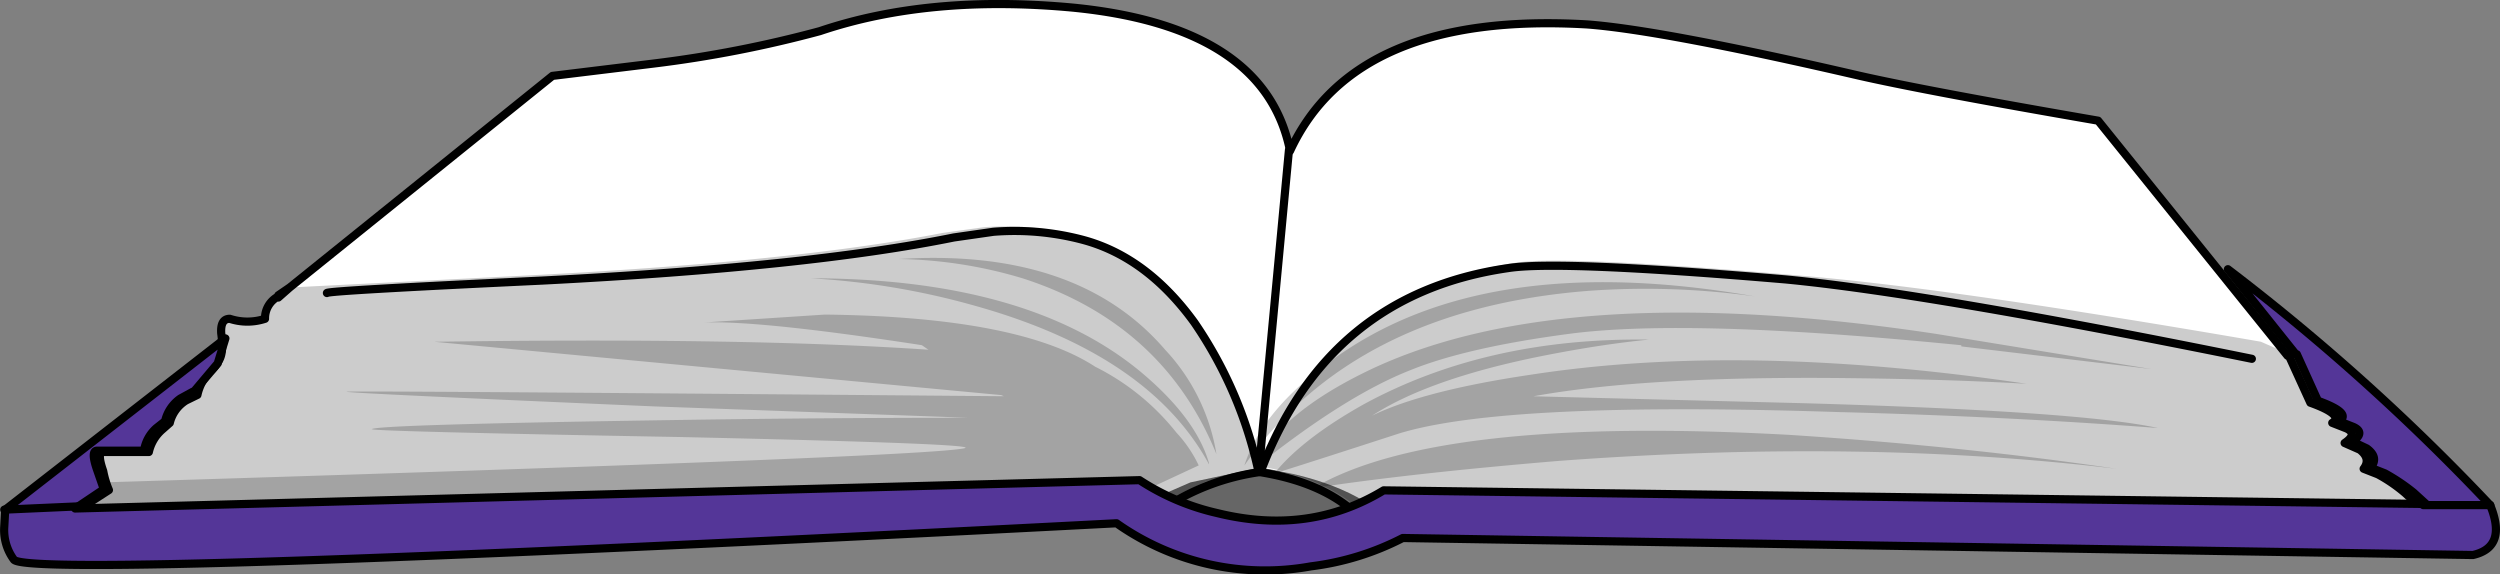<svg xmlns="http://www.w3.org/2000/svg" width="305.866" height="70.252" viewBox="0 0 305.866 70.252"><rect x="0" y="0" width="305.866" height="70.252" fill="#808080" stroke="none"/><g transform="translate(-19.417 -114.135)"><g transform="translate(27.391 114.635)"><path d="M211.9,127.172q-28.413-1.643-36.331,15.473-3.028-15.2-26.55-17.527-17.583-1.643-30.974,2.875a145.087,145.087,0,0,1-20.378,3.971l-12.343,1.506-33.536,26.7v.274a3.016,3.016,0,0,0-1.63,2.739,6.939,6.939,0,0,1-4.308,0q-1.164,0-1.048,1.78.349,2.465-.349,3.423a4.446,4.446,0,0,1-1.164,1.369,6.052,6.052,0,0,0-1.4,2.739l-1.4.685a4.457,4.457,0,0,0-1.98,2.739l-.932.822a5.09,5.09,0,0,0-1.63,2.739H30.359q-.815,0,0,2.328a11.285,11.285,0,0,0,.7,2.328L26.4,187.146l131-1.506,13.973,5.751,14.556-3.834,129.953.548-3.843-3.56a18.992,18.992,0,0,0-3.377-2.328l-1.747-.685q.932-1.232-.466-2.328l-1.863-.822q1.63-1.1.233-1.78l-1.747-.685q1.514-.958-2.678-2.465l-2.562-5.614-.233-.274-23.173-28.618q-20.611-3.56-29.111-5.477-24.221-5.614-33.42-6.3Z" transform="translate(-25.706 -124.68)" fill="#fff"/><path d="M170.917,172.305q-5.134-4.579-15.541-6.105l-8.464,1.8-5.412,2.359,12.9,5.828,16.651-3.885Z" transform="translate(-9.244 -109.48)" fill="rgba(0,0,0,0.6)"/><path d="M172.073,174.444l-1.281-2.359q-5.473-22.2-21.426-26.087a35.009,35.009,0,0,0-11.3-.971l-5.007.694q-18.4,3.608-52.168,5.273l-27.365,1.388-1.747.694a3.062,3.062,0,0,0-1.63,2.775,6.852,6.852,0,0,1-4.308,0q-1.164,0-1.048,1.8.349,2.5-.349,3.469a4.493,4.493,0,0,1-1.164,1.388,6.162,6.162,0,0,0-1.4,2.775l-1.4.694a4.513,4.513,0,0,0-1.98,2.775l-.932.833a5.17,5.17,0,0,0-1.63,2.775H30.359q-.815,0,0,2.359a11.551,11.551,0,0,0,.7,2.359L26.4,180.133l133.679-1.526,5.24-2.5,6.754-1.665m132.748-5-1.747-.694q1.514-.971-2.678-2.5l-2.562-5.689-3.493-1.526q-37.728-6.522-55.894-8.048-28.646-2.5-34.934-1.665-22.94,3.33-31.44,24.977,8.733,1.665,13.042,6.244l130.768.555-3.843-3.608a18.985,18.985,0,0,0-3.377-2.359l-1.747-.694q.932-1.249-.466-2.359l-1.863-.833q1.63-1.11.233-1.8Z" transform="translate(-25.706 -117.724)" fill="rgba(0,0,0,0.2)"/><path d="M140.406,164.49l.342.139q-79.835-.694-80.405-.555-.8.139,37.636,1.8l38.435,1.388q-18.02,0-35.926.278-36.268.555-37.066,1.11-.456.278,37.751.971,37.636.833,34.671,1.388-5.7,1.11-105.382,4.163L25.9,178.366,156.829,176.7l7.755-3.608a15.765,15.765,0,0,0-2.737-4.024,29.449,29.449,0,0,0-9.922-8.048q-9.352-6.105-33.074-6.383l-14.826.971q6.843-.278,26.688,2.775l.8.555q-22.354-1.526-60.446-.971l69.342,6.522m25.433,8.326q-1.6-5.55-8.44-11.24Q143.6,150.2,117.026,150.2a92.521,92.521,0,0,1,20.073,3.33q21.441,5.967,28.741,19.426M143.029,150.2q17.222,5.55,23.722,21.508a24.345,24.345,0,0,0-6.273-12.766q-10.721-12.488-32.618-11.1a55.226,55.226,0,0,1,15.169,2.359m39.689,8.742q-10.15,6.661-12.545,14.154,13.458-19.149,42.2-21.369a96.772,96.772,0,0,1,20.3.694q-31.592-5.55-49.954,6.522m94.205,14.57q-18.7-2.775-40.146-4.163-43.111-2.359-58.165,6.522,11.747-1.8,30-3.33,37.294-2.775,68.316.971m-33.645-6.938q20.643.555,38.663,1.943-9.466-2.081-43.909-3.053l-32.5-.833q13.8-2.5,38.435-2.22,12.317.139,21.9.694-34.671-5.134-60.675-1.11-13.116,1.943-19.389,5,7.071-4.579,21.1-7.354,7.071-1.388,12.774-1.943-19.845-.278-34.9,7.909-7.413,4.163-10.835,8.326-5.474,1.943,15.055-4.718,12.888-4.024,54.288-2.636m14.6-8.048,23.266,2.775L254.8,157q-45.05-6.8-68.772,4.163-11.861,5.55-14.712,12.35,11.063-8.881,19.16-12.072,6.843-2.775,19.388-4.44,14.6-1.943,48.015,1.388Z" transform="translate(-25.9 -116.651)" fill="rgba(0,0,0,0.2)"/><path d="M285.206,163.332q-39.644-8.048-57.051-9.713-27.74-2.359-33.916-1.388-22.124,3.191-30.323,24.977,8.535,1.388,12.691,6.105m-12.691-6.105h-.225a28.66,28.66,0,0,0-11.231,4.163M167.4,137.8l-3.706,39.408h0M49.7,155.284q-.112-.278,26.392-1.526,32.569-1.665,50.313-5.273l4.829-.694a32.608,32.608,0,0,1,10.894.971q7.861,2.081,13.7,10.13a51.266,51.266,0,0,1,7.861,18.316" transform="translate(-17.675 -119.933)" fill="none" stroke="#000" stroke-linecap="round" stroke-linejoin="round" stroke-width="1"/><path d="M51.785,160.445a3.016,3.016,0,0,0-1.63,2.739,6.939,6.939,0,0,1-4.308,0q-1.164,0-1.048,1.78.349,2.465-.349,3.423a4.446,4.446,0,0,1-1.164,1.369,6.052,6.052,0,0,0-1.4,2.739l-1.4.685a4.457,4.457,0,0,0-1.98,2.739l-.932.822a5.09,5.09,0,0,0-1.63,2.739H30.359q-.815,0,0,2.328a11.285,11.285,0,0,0,.7,2.328L26.4,187.146l133.446-.685,11.412,4.929,13.973-3.834,130.652.548-3.843-3.56a18.989,18.989,0,0,0-3.377-2.328l-1.747-.685q.932-1.232-.466-2.328l-1.863-.822q1.63-1.1.233-1.78l-1.747-.685q1.514-.958-2.678-2.465l-2.562-5.614-.233-.137-23.173-28.755q-20.611-3.56-29.111-5.477-24.221-5.614-33.42-6.3-28.413-1.643-36.331,15.473-3.028-15.2-26.55-17.527-17.583-1.643-30.974,2.875a145.089,145.089,0,0,1-20.378,3.971l-12.343,1.506L53.182,159.35l-1.4,1.232v-.274l1.4-.958" transform="translate(-25.706 -124.68)" fill="none" stroke="#000" stroke-linecap="round" stroke-linejoin="round" stroke-width="1"/></g><g transform="translate(19.8 146.933)"><path d="M300.308,159.146,303,164.835q4.216,1.526,2.577,2.5l1.757.694q1.523.694,0,1.8l1.64.833q1.523,1.11.468,2.359l1.874.694a27.22,27.22,0,0,1,3.4,2.359l1.405,1.388L188.69,175.8q-9.136,5.55-20.379,2.775a27.329,27.329,0,0,1-9.487-4.163l-130.24,3.608,3.514-2.359-.82-2.359q-.82-2.22,0-2.22h5.739a5.657,5.657,0,0,1,1.523-2.914l1.054-.833a4.465,4.465,0,0,1,3.4-3.608A9,9,0,0,0,46.27,159.7l.586-2.5L19.917,178.017l-.117,2.22a7.06,7.06,0,0,0,1.171,4.163q1.405,2.22,134.925-4.718a31.5,31.5,0,0,0,23.776,5.273,33.4,33.4,0,0,0,11.244-3.469l131.177,2.081q4.1-.971,1.991-6.105A249.913,249.913,0,0,0,291.992,148.6l8.2,10.407Z" transform="translate(-19.8 -148.6)" fill="#543698"/><path d="M315.857,169.5h8.2M19.9,170.055l9.366-.416" transform="translate(-19.761 -140.499)" fill="none" stroke="#000" stroke-linecap="round" stroke-linejoin="round" stroke-width="1"/><path d="M42.971,163.686l-1.522.833a4.665,4.665,0,0,0-1.874,2.775l-1.054.833A4.6,4.6,0,0,0,37,170.9H31.26q-.82,0,0,2.359l.82,2.359-3.513,2.359,130.23-3.469a29.065,29.065,0,0,0,9.486,4.024q11.243,2.775,20.378-2.775L316.2,177.423l-1.522-1.388a23.81,23.81,0,0,0-3.513-2.359l-1.757-.694q1.054-1.249-.468-2.359l-1.757-.833q1.64-1.11.117-1.8l-1.757-.694q1.64-.971-2.577-2.5l-2.577-5.689h-.117L291.954,148.7a264.456,264.456,0,0,1,32.089,28.862q2.108,5.134-2.108,6.105L191,181.586a33.392,33.392,0,0,1-11.243,3.469,31.491,31.491,0,0,1-23.774-5.273q-133.392,6.938-134.914,4.44A6.084,6.084,0,0,1,19.9,180.2l.117-2.081,26.936-20.953-.937,3.053-2.928,3.469Z" transform="translate(-19.761 -148.561)" fill="none" stroke="#000" stroke-linecap="round" stroke-linejoin="round" stroke-width="1"/></g></g></svg>